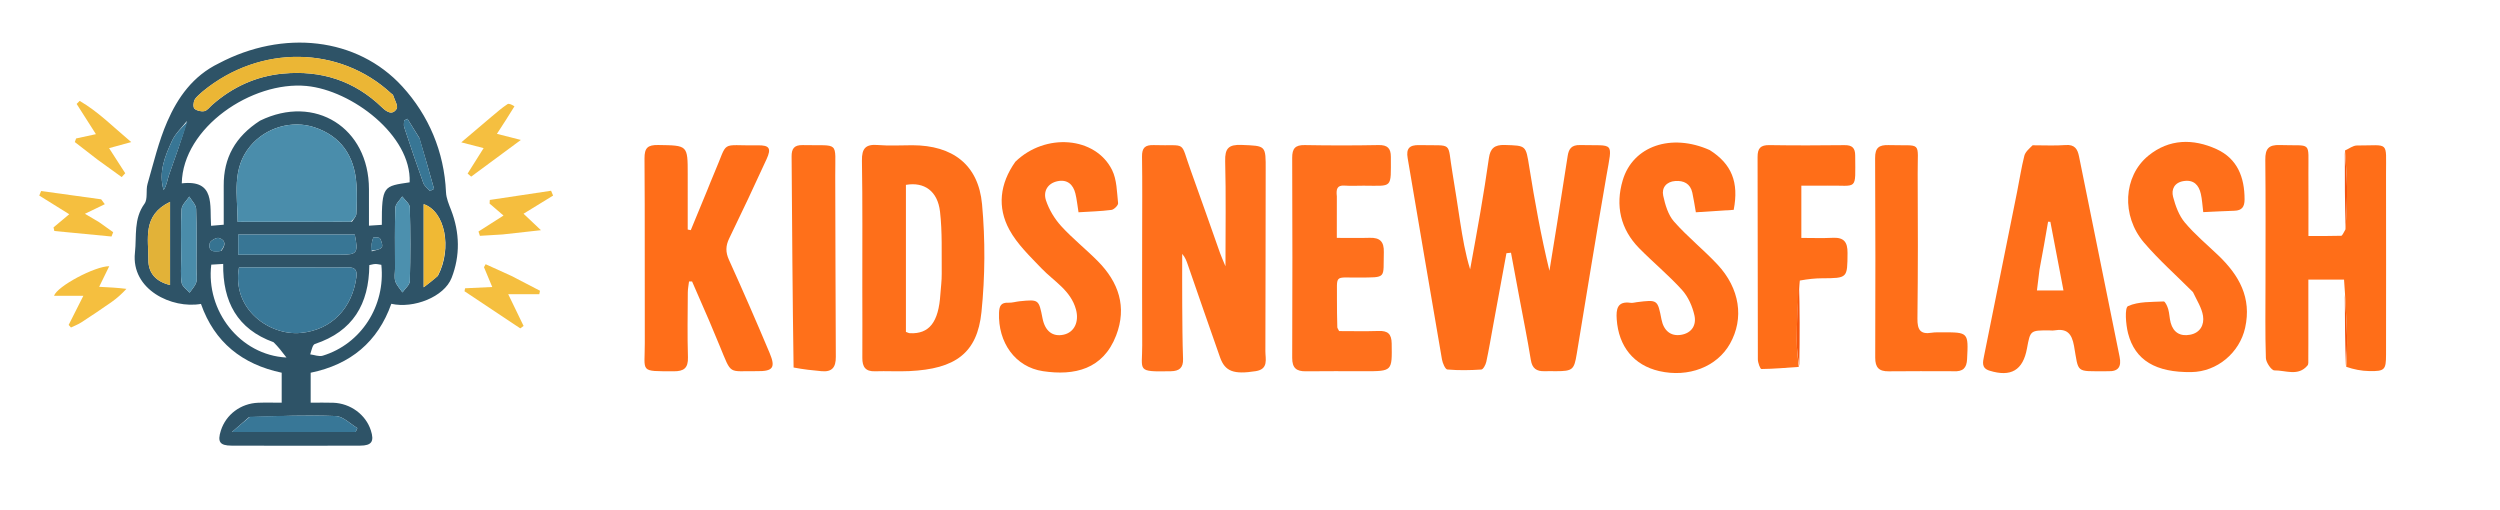 <svg version="1.1" id="Layer_1" x="0px" y="0px" width="100%" viewBox="0 0 981 200" xml:space="preserve" xmlns="http://www.w3.org/2000/svg"><defs id="defs42"></defs>

<path fill="#2E5367" opacity="1" stroke="none" d="M85.859,24.858   C110.995,11.571 140.118,14.516 157.871,33.947   C168.18,45.231 174.313,59.499 175.012,75.437   C175.114,77.77 176.116,80.121 176.985,82.353   C180.444,91.239 180.597,100.359 177.213,109.035   C174.292,116.521 162.279,121.192 153.554,119.212   C148.26,134.182 137.502,143.064 121.907,146.259   C121.907,150.142 121.907,153.765 121.907,158.019   C124.908,158.019 127.855,157.927 130.794,158.038   C137.581,158.294 143.531,162.72 145.519,168.871   C146.922,173.211 145.871,174.854 141.335,174.87   C124.51,174.93 107.683,174.936 90.858,174.87   C86.209,174.852 85.257,173.344 86.676,168.919   C88.688,162.641 94.462,158.3 101.316,158.037   C104.286,157.923 107.264,158.018 110.536,158.018   C110.536,153.936 110.536,150.189 110.536,146.25   C95.076,142.992 84.137,134.304 78.858,119.255   C67.533,121.272 51.354,113.698 52.953,99.131   C53.67,92.598 52.366,85.918 56.707,79.937   C58.068,78.062 57.163,74.693 57.889,72.179   C60.264,63.955 62.231,55.512 65.633,47.71   C69.765,38.235 75.712,29.785 85.859,24.858  M138.129,86.985   C138.724,85.965 139.775,84.969 139.832,83.92   C140.038,80.109 140.109,76.268 139.874,72.461   C139.161,60.909 133.531,53.335 123.388,49.962   C114.596,47.038 104.304,50.002 98.199,57.345   C90.809,66.231 93.203,76.609 93.254,87.048   C108.317,87.048 122.759,87.048 138.129,86.985  M102.035,47.353   C123.615,36.827 144.768,50.124 144.781,74.224   C144.784,78.843 144.782,83.462 144.782,88.557   C146.85,88.421 148.357,88.322 149.825,88.225   C149.782,72.708 150.576,73.094 160.749,71.546   C161.497,53.141 138.051,35.411 120.263,33.734   C98.86,31.715 71.724,50.022 71.328,71.949   C84.602,70.407 82.237,80.538 82.823,88.602   C84.745,88.437 86.137,88.318 87.792,88.176   C87.792,82.795 87.818,77.819 87.787,72.844   C87.718,61.969 92.291,53.636 102.035,47.353  M118.5,104.947   C110.219,104.947 101.938,104.947 93.777,104.947   C90.849,121.39 105.847,131.764 117.937,130.644   C130.211,129.508 138.154,120.854 139.836,108.907   C140.212,106.23 139.534,104.833 136.485,104.911   C130.826,105.055 125.162,104.949 118.5,104.947  M79.475,35.952   C78.41,37.003 77.047,37.895 76.377,39.156   C75.863,40.121 75.722,42.102 76.316,42.646   C77.207,43.462 78.986,43.867 80.205,43.604   C81.347,43.357 82.262,42.026 83.259,41.151   C91.236,34.14 100.452,29.874 111.055,28.88   C125.941,27.486 138.996,31.622 149.862,42.102   C151.678,43.853 153.941,45.389 155.648,42.696   C156.323,41.631 154.813,39.161 154.242,37.348   C154.157,37.077 153.76,36.908 153.515,36.682   C133.239,17.929 102.046,17.415 79.475,35.952  M108.504,92.018   C103.552,92.018 98.601,92.018 93.482,92.018   C93.482,94.958 93.482,97.289 93.482,99.95   C107.205,99.95 120.447,99.958 133.689,99.947   C140.174,99.942 140.69,99.256 139.202,92.018   C129.395,92.018 119.448,92.018 108.504,92.018  M97.733,163.681   C95.798,165.365 93.863,167.048 91.026,169.516   C108.349,169.516 123.954,169.516 139.559,169.516   C139.781,168.999 140.003,168.482 140.224,167.965   C137.413,166.32 134.656,163.382 131.782,163.262   C120.703,162.799 109.586,163.237 97.733,163.681  M107.349,134.287   C93.117,129.155 87.362,118.368 87.581,103.566   C85.66,103.681 84.248,103.766 82.904,103.847   C80.714,121.916 94.106,139.341 112.412,140.293   C110.471,137.763 109.264,136.189 107.349,134.287  M121.73,139.054   C123.37,139.257 125.18,140.018 126.625,139.579   C141.676,135.007 151.32,120.047 149.639,103.922   C148.899,103.81 148.1,103.588 147.305,103.599   C146.536,103.61 145.77,103.862 144.921,104.024   C144.815,119.347 138.433,130.064 123.579,134.973   C122.691,135.266 122.318,137.115 121.73,139.054  M66.733,90.543   C66.733,86.976 66.733,83.408 66.733,79.221   C55.728,84.457 58.299,93.814 58.225,102.009   C58.178,107.228 61.306,110.548 66.732,111.84   C66.732,104.984 66.732,98.256 66.733,90.543  M155.005,105.406   C155.006,107.067 154.63,108.849 155.112,110.357   C155.623,111.954 156.949,113.291 157.92,114.741   C158.933,113.257 160.781,111.796 160.823,110.286   C161.089,100.657 161.087,91.014 160.815,81.386   C160.774,79.929 158.87,78.525 157.828,77.096   C156.888,78.565 155.189,80.007 155.135,81.508   C154.857,89.14 155.005,96.787 155.005,105.406  M77.098,105.409   C77.097,97.591 77.255,89.767 76.968,81.96   C76.907,80.32 75.211,78.741 74.268,77.134   C73.215,78.782 71.347,80.384 71.252,82.085   C70.892,88.552 71.102,95.052 71.105,101.539   C71.107,104.699 70.793,107.911 71.279,110.996   C71.501,112.41 73.307,113.575 74.395,114.853   C75.294,113.523 76.515,112.3 76.998,110.833   C77.444,109.482 77.097,107.87 77.098,105.409  M171.87,108.173   C177.523,97.303 174.619,82.88 166.25,80.116   C166.25,90.643 166.25,101.178 166.25,112.737   C168.404,111.089 169.904,109.942 171.87,108.173  M164.528,54.08   C162.977,51.59 161.427,49.101 159.877,46.611   C159.442,46.839 159.007,47.066 158.572,47.293   C158.572,48.167 158.346,49.116 158.607,49.903   C161.036,57.225 163.485,64.542 166.1,71.798   C166.538,73.011 167.806,73.926 168.69,74.978   C169.233,74.688 169.777,74.397 170.32,74.106   C168.506,67.658 166.692,61.209 164.528,54.08  M73.355,47.464   C71.359,50.057 68.806,52.395 67.481,55.294   C64.734,61.308 62.133,67.528 64.196,74.565   C65.443,72.764 65.613,70.686 66.275,68.779   C68.693,61.82 71.275,54.919 73.355,47.464  M86.848,98.412   C88.529,96.339 88.705,94.252 85.899,93.381   C84.946,93.086 82.543,94.444 82.312,95.409   C81.621,98.289 83.478,99.217 86.848,98.412  M145.866,98.622   C147.219,98.162 148.95,98.044 149.785,97.118   C150.303,96.544 149.723,94.585 149.112,93.561   C148.822,93.074 146.571,93.022 146.468,93.278   C145.866,94.779 145.637,96.429 145.866,98.622  z" id="path2"></path>
<path fill="#FF6F1A" opacity="1" stroke="none" d="M596.2,116.798   C595.051,110.64 593.983,104.906 592.916,99.171   C592.319,99.235 591.721,99.298 591.124,99.361   C589.38,108.845 587.637,118.33 585.893,127.814   C585.023,132.546 584.238,137.296 583.218,141.996   C582.971,143.133 582.004,144.959 581.272,145.007   C576.842,145.299 572.365,145.379 567.95,144.991   C567.114,144.917 566.081,142.499 565.829,141.042   C561.28,114.706 556.846,88.349 552.359,62.002   C551.735,58.339 553.011,56.847 556.87,56.939   C570.651,57.269 567.765,55.19 569.942,67.803   C571.045,74.19 571.941,80.613 572.954,87.016   C573.936,93.218 574.948,99.415 576.878,105.691   C578.227,98.195 579.633,90.708 580.908,83.2   C582.104,76.161 583.25,69.112 584.243,62.043   C584.773,58.271 586.409,56.76 590.458,56.89   C598.888,57.162 598.714,56.956 600.078,65.487   C602.252,79.078 604.695,92.626 607.997,106.261   C608.997,100.094 610.013,93.93 610.991,87.761   C612.395,78.9 613.775,70.035 615.157,61.171   C615.592,58.384 616.697,56.837 620.024,56.919   C633.613,57.253 632.783,55.109 630.351,69.105   C626.313,92.345 622.552,115.633 618.708,138.906   C617.686,145.093 617.101,145.639 610.603,145.655   C609.104,145.659 607.603,145.606 606.106,145.656   C602.99,145.761 601.236,144.623 600.694,141.232   C599.408,133.2 597.775,125.222 596.2,116.798  z" id="path3"></path>
<path fill="#FF701C" opacity="1" stroke="none" d="M448.184,93   C448.184,82.168 448.285,71.835 448.128,61.506   C448.075,58.028 449.275,56.817 452.773,56.933   C466.128,57.376 462.868,54.827 467.261,66.922   C471.177,77.706 474.924,88.551 478.766,99.362   C479.236,100.686 479.829,101.965 480.874,104.497   C480.874,89.818 481.109,76.538 480.756,63.273   C480.62,58.157 482.145,56.664 487.219,56.871   C496.809,57.262 496.691,56.974 496.654,66.87   C496.563,90.518 496.657,114.167 496.535,137.815   C496.519,140.82 497.895,144.835 492.749,145.642   C484.165,146.989 480.717,145.798 478.751,140.239   C474.482,128.168 470.326,116.058 466.125,103.963   C465.606,102.468 465.094,100.971 463.896,99.625   C463.896,106.369 463.859,113.113 463.907,119.856   C463.956,126.852 463.986,133.851 464.228,140.842   C464.35,144.355 462.724,145.611 459.471,145.673   C445.712,145.934 448.264,145.631 448.204,135.493   C448.122,121.496 448.184,107.498 448.184,93  z" id="path4"></path>
<path fill="#FE6F1A" opacity="1" stroke="none" d="M338.373,113   C338.356,96.014 338.499,79.525 338.225,63.043   C338.143,58.145 339.741,56.502 344.551,56.91   C349.015,57.289 353.537,56.983 358.033,56.993   C373.794,57.029 383.92,64.598 385.353,80.12   C386.646,94.124 386.559,108.465 385.128,122.457   C383.477,138.593 374.858,144.775 356.829,145.618   C352.342,145.827 347.834,145.541 343.343,145.69   C339.574,145.815 338.363,143.911 338.382,140.477   C338.432,131.485 338.382,122.492 338.373,113  M369.009,115.383   C369.195,112.731 369.562,110.077 369.534,107.428   C369.446,99.293 369.791,91.092 368.863,83.044   C367.93,74.946 362.658,71.296 355.484,72.539   C355.484,91.742 355.484,110.988 355.484,130.242   C356.159,130.471 356.607,130.739 357.066,130.759   C364.581,131.088 368.305,126.557 369.009,115.383  z" id="path5"></path>
<path fill="#FF6E18" opacity="1" stroke="none" d="M920.179,59.048   C921.744,58.364 923.31,57.084 924.873,57.089   C937.738,57.128 936.247,55.014 936.279,68.302   C936.335,91.902 936.299,115.502 936.284,139.102   C936.28,145.112 935.776,145.713 929.749,145.613   C926.679,145.563 923.619,144.964 920.656,143.933   C920.839,139.434 921.067,135.61 920.968,131.794   C920.822,126.207 920.443,120.627 920.163,115.044   C920.05,113.398 919.938,111.753 919.798,109.711   C915.316,109.711 910.943,109.711 905.798,109.711   C905.798,118.168 905.799,126.575 905.798,134.982   C905.798,136.977 905.818,138.974 905.779,140.969   C905.762,141.793 905.916,142.867 905.475,143.398   C901.812,147.815 896.834,145.27 892.473,145.343   C891.335,145.362 889.191,142.244 889.133,140.514   C888.809,130.711 888.98,120.892 888.98,111.078   C888.98,94.944 889.081,78.809 888.907,62.676   C888.861,58.398 890.186,56.76 894.637,56.917   C907.398,57.368 905.741,54.964 905.819,67.928   C905.866,75.897 905.827,83.866 905.827,92.597   C910.23,92.597 914.455,92.654 918.674,92.517   C919.135,92.502 919.561,91.378 920.348,90.047   C920.796,83.92 921.04,78.512 920.96,73.11   C920.89,68.419 920.453,63.735 920.179,59.048  z" id="path6"></path>
<path fill="#FF6E19" opacity="1" stroke="none" d="M278.262,125.811   C275.947,120.454 273.762,115.455 271.576,110.456   C271.176,110.454 270.775,110.452 270.375,110.45   C270.207,111.878 269.901,113.306 269.894,114.735   C269.848,123.224 269.69,131.719 269.949,140.2   C270.079,144.463 268.325,145.715 264.361,145.695   C250.752,145.627 253.06,146.248 253.019,134.623   C252.935,110.487 253.088,86.35 252.904,62.216   C252.872,58.02 254.155,56.839 258.273,56.902   C269.864,57.081 269.865,56.91 269.861,68.413   C269.858,75.634 269.86,82.855 269.86,90.076   C270.261,90.155 270.661,90.235 271.061,90.314   C273.17,85.203 275.283,80.092 277.388,74.979   C278.336,72.674 279.226,70.345 280.217,68.059   C286.059,54.589 282.098,57.277 297.351,57.024   C301.928,56.948 302.749,58.208 300.806,62.444   C296.027,72.862 291.158,83.242 286.143,93.548   C284.709,96.496 284.682,98.964 286.057,101.998   C291.544,114.101 296.86,126.286 302.009,138.538   C304.414,144.26 303.307,145.718 297.096,145.643   C285.566,145.504 287.247,147.439 282.441,135.811   C281.11,132.589 279.742,129.383 278.262,125.811  z" id="path7"></path>
<path fill="#FF6F1A" opacity="1" stroke="none" d="M797.603,57.007   C802.214,56.994 806.397,57.239 810.536,56.916   C814.059,56.641 815.216,58.42 815.808,61.358   C821.091,87.574 826.385,113.787 831.727,139.991   C832.503,143.801 831.332,145.811 827.254,145.668   C826.922,145.656 826.588,145.675 826.255,145.674   C814.311,145.658 815.743,146.503 813.858,135.805   C812.969,130.76 810.989,128.803 806.073,129.645   C805.426,129.755 804.743,129.653 804.077,129.651   C796.688,129.63 796.688,129.63 795.389,136.72   C793.817,145.3 789.113,148.069 780.676,145.447   C777.459,144.448 778.05,142.133 778.525,139.776   C782.858,118.295 787.187,96.814 791.5,75.329   C792.449,70.603 793.171,65.823 794.34,61.154   C794.72,59.636 796.186,58.389 797.603,57.007  M800.303,105.781   C799.968,108.5 799.634,111.22 799.295,113.97   C802.968,113.97 806.106,113.97 809.705,113.97   C807.908,104.552 806.238,95.8 804.568,87.049   C804.268,87.03 803.968,87.012 803.667,86.993   C802.636,92.983 801.605,98.973 800.303,105.781  z" id="path8"></path>
<path fill="#FF6F1A" opacity="1" stroke="none" d="M398.416,63.472   C410.246,51.98 429.891,53.606 436.383,66.724   C438.269,70.534 438.265,75.34 438.739,79.731   C438.827,80.546 437.147,82.237 436.133,82.368   C431.892,82.915 427.593,83.023 423.21,83.298   C422.748,80.441 422.532,78.134 421.978,75.91   C421.096,72.366 418.797,70.332 415.039,71.091   C411.023,71.901 409.292,75.153 410.432,78.597   C411.639,82.247 413.803,85.858 416.401,88.711   C420.871,93.62 426.146,97.785 430.823,102.52   C438.952,110.751 442.292,120.423 437.968,131.648   C432.843,144.955 421.597,147.495 409.274,145.653   C398.335,144.018 391.577,134.346 392.018,122.714   C392.119,120.052 392.794,118.65 395.714,118.782   C397.185,118.849 398.673,118.352 400.163,118.206   C407.627,117.472 407.628,117.483 409.085,124.903   C410.077,129.959 413.083,132.279 417.397,131.32   C421.601,130.385 423.506,126.226 422.218,121.468   C420.178,113.933 413.554,110.4 408.672,105.294   C404.126,100.539 399.148,95.804 396.066,90.133   C391.282,81.335 392.287,72.133 398.416,63.472  z" id="path9"></path>
<path fill="#FF6F1A" opacity="1" stroke="none" d="M860.527,114.631   C853.925,108.013 847.152,102.027 841.33,95.226   C832.31,84.687 833.18,69.132 843.01,61.103   C851.182,54.428 860.609,54.34 869.789,58.529   C877.944,62.25 880.782,69.572 880.771,78.255   C880.767,81.16 879.734,82.603 876.795,82.697   C872.831,82.824 868.87,83.041 864.553,83.235   C864.214,80.541 864.11,78.263 863.611,76.074   C862.815,72.588 860.819,70.434 856.864,71.05   C853.232,71.615 851.952,74.316 852.721,77.243   C853.65,80.777 855.013,84.555 857.306,87.291   C861.239,91.985 866.028,95.965 870.477,100.223   C878.596,107.994 883.629,116.817 880.987,128.647   C878.804,138.426 869.993,145.861 859.907,146.007   C845.99,146.209 837.769,141.419 835.045,130.776   C834.148,127.269 833.672,120.731 835.042,120.115   C839.169,118.26 844.293,118.53 849.045,118.291   C849.597,118.263 850.48,120.169 850.804,121.296   C851.303,123.032 851.299,124.91 851.779,126.654   C852.836,130.493 855.541,132.067 859.37,131.355   C863.392,130.607 865.008,127.431 864.465,123.959   C863.976,120.823 862.066,117.909 860.527,114.631  z" id="path10"></path>
<path fill="#FF6E19" opacity="1" stroke="none" d="M670.903,58.897   C679.493,64.329 682.408,71.517 680.302,82.339   C675.556,82.646 670.652,82.963 665.454,83.299   C664.939,80.399 664.595,77.976 664.065,75.594   C663.272,72.03 660.682,70.789 657.354,71.031   C653.893,71.282 651.968,73.675 652.644,76.787   C653.415,80.342 654.564,84.312 656.875,86.934   C662.133,92.9 668.438,97.931 673.888,103.745   C682.76,113.208 684.439,124.929 678.849,134.875   C673.755,143.94 662.553,148.266 651.052,145.608   C641.142,143.318 635.122,135.99 634.399,125.262   C634.139,121.412 634.546,118.062 639.845,118.825   C640.641,118.939 641.493,118.671 642.318,118.568   C650.448,117.553 650.448,117.552 651.961,125.326   C652.823,129.758 655.601,132.028 659.584,131.399   C663.93,130.713 665.717,127.473 664.905,123.797   C664.122,120.253 662.457,116.469 660.053,113.808   C654.832,108.028 648.762,103.025 643.278,97.469   C635.829,89.921 633.81,80.65 636.759,70.729   C640.757,57.279 655.83,52.15 670.903,58.897  z" id="path11"></path>
<path fill="#FF701C" opacity="1" stroke="none" d="M524.577,77.049   C524.567,82.526 524.567,87.507 524.567,93.345   C528.95,93.345 533.216,93.444 537.476,93.316   C541.481,93.196 543.129,94.808 543.014,98.956   C542.721,109.435 544.418,108.834 533.017,108.911   C523.373,108.977 524.714,107.565 524.619,117.444   C524.584,121.105 524.688,124.768 524.761,128.429   C524.767,128.724 525.028,129.015 525.467,129.918   C530.447,129.918 535.734,130.045 541.01,129.874   C544.603,129.757 546.042,131.048 546.097,134.786   C546.26,145.674 546.388,145.671 535.432,145.668   C527.766,145.666 520.1,145.598 512.435,145.697   C508.723,145.744 507.041,144.43 507.059,140.427   C507.172,114.264 507.156,88.1 507.056,61.937   C507.042,58.316 508.218,56.859 511.968,56.928   C521.63,57.107 531.3,57.111 540.962,56.923   C544.461,56.855 545.775,58.203 545.775,61.545   C545.774,74.197 546.638,72.889 535.084,72.863   C532.584,72.858 530.074,73.008 527.587,72.83   C524.611,72.616 524.268,74.253 524.577,77.049  z" id="path12"></path>
<path fill="#FF6E18" opacity="1" stroke="none" d="M705.837,143.967   C700.952,144.303 696.068,144.751 691.179,144.799   C690.705,144.804 689.786,142.339 689.782,141.019   C689.7,114.548 689.763,88.078 689.674,61.607   C689.662,58.164 690.849,56.886 694.33,56.942   C704.149,57.1 713.974,57.07 723.795,56.955   C726.797,56.919 727.968,58.052 727.978,61.033   C728.025,75.2 729.122,72.645 717.024,72.842   C713.734,72.896 710.442,72.851 706.847,72.851   C706.847,79.77 706.847,86.177 706.847,93.359   C710.994,93.359 715.094,93.518 719.175,93.316   C723.526,93.1 725.005,94.954 724.972,99.241   C724.894,109.179 725.054,109.149 714.867,109.201   C712.231,109.215 709.595,109.493 706.255,110.083   C705.366,118.264 705.075,126.012 705.047,133.762   C705.034,137.163 705.557,140.565 705.837,143.967  z" id="path13"></path>
<path fill="#FF6F19" opacity="1" stroke="none" d="M766.538,145.674   C757.766,145.672 749.449,145.591 741.134,145.703   C737.324,145.755 735.823,144.225 735.836,140.35   C735.925,114.237 735.93,88.124 735.795,62.012   C735.774,58.011 737.258,56.822 741.094,56.935   C754.538,57.33 752.421,54.964 752.498,68.147   C752.608,87.107 752.621,106.07 752.402,125.028   C752.352,129.363 753.512,131.31 758.01,130.562   C759.31,130.346 760.664,130.427 761.994,130.418   C772.45,130.353 772.426,130.42 771.882,140.971   C771.708,144.337 770.35,145.899 766.538,145.674  z" id="path14"></path>
<path fill="#FF701A" opacity="1" stroke="none" d="M311.405,144.211   C310.987,116.353 310.817,88.871 310.626,61.39   C310.606,58.4 311.577,56.853 314.999,56.933   C329.639,57.275 327.681,54.99 327.749,69.102   C327.863,92.759 327.811,116.416 327.975,140.073   C328.004,144.166 326.469,146.025 322.406,145.659   C318.817,145.337 315.233,144.947 311.405,144.211  z" id="path15"></path>
<path fill="#F5BF3F" opacity="1" stroke="none" d="M49.608,113.35   C47.857,115.242 45.97,116.967 43.898,118.43   C39.958,121.211 35.939,123.882 31.895,126.511   C30.641,127.326 29.201,127.855 27.846,128.515   C27.545,128.176 27.244,127.837 26.943,127.499   C28.752,123.912 30.561,120.325 32.705,116.076   C28.43,116.076 24.889,116.076 21.206,116.076   C22.383,112.348 37.276,104.432 42.86,104.463   C41.567,107.108 40.374,109.548 38.91,112.544   C42.702,112.733 46.044,112.899 49.608,113.35  z" id="path16"></path>
<path fill="#F5BF3F" opacity="1" stroke="none" d="M200.691,108.274   C204.647,110.328 208.271,112.21 211.896,114.091   C211.802,114.542 211.709,114.994 211.615,115.445   C207.87,115.445 204.125,115.445 199.425,115.445   C201.742,120.231 203.599,124.068 205.457,127.906   C205.02,128.221 204.583,128.535 204.146,128.85   C196.856,123.997 189.565,119.143 182.275,114.289   C182.349,113.9 182.423,113.511 182.498,113.121   C185.841,112.963 189.185,112.804 193.157,112.615   C191.998,109.842 190.956,107.347 189.914,104.852   C190.129,104.46 190.344,104.069 190.559,103.677   C193.825,105.151 197.092,106.626 200.691,108.274  z" id="path17"></path>
<path fill="#F5BE3E" opacity="1" stroke="none" d="M197.192,92.002   C193.934,92.186 191.123,92.362 188.312,92.538   C188.128,91.973 187.944,91.407 187.76,90.842   C190.972,88.793 194.185,86.743 197.578,84.578   C195.726,82.989 193.922,81.441 192.118,79.893   C192.143,79.415 192.169,78.937 192.194,78.459   C200.211,77.255 208.228,76.05 216.245,74.846   C216.508,75.478 216.772,76.11 217.036,76.742   C213.307,79.031 209.578,81.321 205.433,83.866   C207.503,85.822 209.316,87.536 212.27,90.329   C206.533,90.982 202.087,91.488 197.192,92.002  z" id="path18"></path>
<path fill="#F5BF3F" opacity="1" stroke="none" d="M38.903,87.188   C40.957,88.607 42.684,89.862 44.411,91.118   C44.19,91.682 43.97,92.245 43.749,92.809   C36.274,92.087 28.799,91.365 21.325,90.643   C21.217,90.172 21.109,89.701 21.001,89.229   C22.948,87.597 24.895,85.965 27.165,84.062   C23.125,81.545 19.269,79.144 15.413,76.743   C15.655,76.146 15.896,75.55 16.138,74.954   C23.992,76.04 31.845,77.127 39.699,78.213   C40.172,78.85 40.646,79.488 41.119,80.126   C38.811,81.24 36.504,82.355 33.326,83.889   C36.14,85.57 37.358,86.297 38.903,87.188  z" id="path19"></path>
<path fill="#F5BF40" opacity="1" stroke="none" d="M38.317,62.673   C35.149,60.205 32.251,57.973 29.353,55.741   C29.525,55.271 29.696,54.802 29.867,54.332   C32.358,53.792 34.849,53.251 37.638,52.645   C35.118,48.694 32.597,44.74 30.076,40.787   C30.468,40.388 30.86,39.989 31.252,39.59   C38.428,43.74 44.245,49.639 51.482,55.756   C47.862,56.746 45.59,57.367 42.8,58.13   C45.047,61.621 47.095,64.803 49.144,67.984   C48.679,68.485 48.214,68.986 47.75,69.487   C44.696,67.295 41.641,65.102 38.317,62.673  z" id="path20"></path>
<path fill="#F5BF40" opacity="1" stroke="none" d="M201.875,41.721   C199.548,45.523 197.309,48.964 194.995,52.522   C197.892,53.26 200.349,53.885 204.385,54.913   C197.056,60.325 190.97,64.819 184.885,69.312   C184.422,68.906 183.959,68.5 183.496,68.094   C185.514,64.888 187.531,61.683 189.774,58.118   C187.217,57.459 184.787,56.832 181.005,55.857   C185.514,52.03 189.187,48.883 192.896,45.778   C194.933,44.072 196.945,42.31 199.155,40.857   C199.732,40.478 201.009,41.164 201.875,41.721  z" id="path21"></path>
<path fill="#F5550C" opacity="1" stroke="none" d="M706.04,143.538   C705.557,140.565 705.034,137.163 705.047,133.762   C705.075,126.012 705.366,118.264 705.904,110.279   C706.252,121.065 706.247,132.087 706.04,143.538  z" id="path22"></path>
<path fill="#F45411" opacity="1" stroke="none" d="M920.104,59.508   C920.453,63.735 920.89,68.419 920.96,73.11   C921.04,78.512 920.796,83.92 920.427,89.638   C920.116,79.956 920.072,69.962 920.104,59.508  z" id="path23"></path>
<path fill="#F45511" opacity="1" stroke="none" d="M920.094,115.505   C920.443,120.627 920.822,126.207 920.968,131.794   C921.067,135.61 920.839,139.434 920.523,143.585   C920.201,134.599 920.113,125.283 920.094,115.505  z" id="path24"></path>
<path fill="#4A8DAB" opacity="1" stroke="none" d="M137.665,87.016   C122.759,87.048 108.317,87.048 93.254,87.048   C93.203,76.609 90.809,66.231 98.199,57.345   C104.304,50.002 114.596,47.038 123.388,49.962   C133.531,53.335 139.161,60.909 139.874,72.461   C140.109,76.268 140.038,80.109 139.832,83.92   C139.775,84.969 138.724,85.965 137.665,87.016  z" id="path25"></path>

<path fill="#397898" opacity="1" stroke="none" d="M119,104.948   C125.162,104.949 130.826,105.055 136.485,104.911   C139.534,104.833 140.212,106.23 139.836,108.907   C138.154,120.854 130.211,129.508 117.937,130.644   C105.847,131.764 90.849,121.39 93.777,104.947   C101.938,104.947 110.219,104.947 119,104.948  z" id="path27"></path>
<path fill="#EBB635" opacity="1" stroke="none" d="M79.739,35.712   C102.046,17.415 133.239,17.929 153.515,36.682   C153.76,36.908 154.157,37.077 154.242,37.348   C154.813,39.161 156.323,41.631 155.648,42.696   C153.941,45.389 151.678,43.853 149.862,42.102   C138.996,31.622 125.941,27.486 111.055,28.88   C100.452,29.874 91.236,34.14 83.259,41.151   C82.262,42.026 81.347,43.357 80.205,43.604   C78.986,43.867 77.207,43.462 76.316,42.646   C75.722,42.102 75.863,40.121 76.377,39.156   C77.047,37.895 78.41,37.003 79.739,35.712  z" id="path28"></path>
<path fill="#387695" opacity="1" stroke="none" d="M109.003,92.018   C119.448,92.018 129.395,92.018 139.202,92.018   C140.69,99.256 140.174,99.942 133.689,99.947   C120.447,99.958 107.205,99.95 93.482,99.95   C93.482,97.289 93.482,94.958 93.482,92.018   C98.601,92.018 103.552,92.018 109.003,92.018  z" id="path29"></path>
<path fill="#387797" opacity="1" stroke="none" d="M98.109,163.511   C109.586,163.237 120.703,162.799 131.782,163.262   C134.656,163.382 137.413,166.32 140.224,167.965   C140.003,168.482 139.781,168.999 139.559,169.516   C123.954,169.516 108.349,169.516 91.026,169.516   C93.863,167.048 95.798,165.365 98.109,163.511  z" id="path30"></path>


<path fill="#E2B238" opacity="1" stroke="none" d="M66.732,91.035   C66.732,98.256 66.732,104.984 66.732,111.84   C61.306,110.548 58.178,107.228 58.225,102.009   C58.299,93.814 55.728,84.457 66.733,79.221   C66.733,83.408 66.733,86.976 66.732,91.035  z" id="path33"></path>
<path fill="#4C90AE" opacity="1" stroke="none" d="M155.005,104.918   C155.005,96.787 154.857,89.14 155.135,81.508   C155.189,80.007 156.888,78.565 157.828,77.096   C158.87,78.525 160.774,79.929 160.815,81.386   C161.087,91.014 161.089,100.657 160.823,110.286   C160.781,111.796 158.933,113.257 157.92,114.741   C156.949,113.291 155.623,111.954 155.112,110.357   C154.63,108.849 155.006,107.067 155.005,104.918  z" id="path34"></path>
<path fill="#4A8CAA" opacity="1" stroke="none" d="M77.099,105.891   C77.097,107.87 77.444,109.482 76.998,110.833   C76.515,112.3 75.294,113.523 74.395,114.853   C73.307,113.575 71.501,112.41 71.279,110.996   C70.793,107.911 71.107,104.699 71.105,101.539   C71.102,95.052 70.892,88.552 71.252,82.085   C71.347,80.384 73.215,78.782 74.268,77.134   C75.211,78.741 76.907,80.32 76.968,81.96   C77.255,89.767 77.097,97.591 77.099,105.891  z" id="path35"></path>
<path fill="#F0B934" opacity="1" stroke="none" d="M171.637,108.484   C169.904,109.942 168.404,111.089 166.25,112.737   C166.25,101.178 166.25,90.643 166.25,80.116   C174.619,82.88 177.523,97.303 171.637,108.484  z" id="path36"></path>
<path fill="#387695" opacity="1" stroke="none" d="M164.702,54.42   C166.692,61.209 168.506,67.658 170.32,74.106   C169.777,74.397 169.233,74.688 168.69,74.978   C167.806,73.926 166.538,73.011 166.1,71.798   C163.485,64.542 161.036,57.225 158.607,49.903   C158.346,49.116 158.572,48.167 158.572,47.293   C159.007,47.066 159.442,46.839 159.877,46.611   C161.427,49.101 162.977,51.59 164.702,54.42  z" id="path37"></path>
<path fill="#387695" opacity="1" stroke="none" d="M73.575,47.73   C71.275,54.919 68.693,61.82 66.275,68.779   C65.613,70.686 65.443,72.764 64.196,74.565   C62.133,67.528 64.734,61.308 67.481,55.294   C68.806,52.395 71.359,50.057 73.575,47.73  z" id="path38"></path>
<path fill="#367391" opacity="1" stroke="none" d="M86.503,98.586   C83.478,99.217 81.621,98.289 82.312,95.409   C82.543,94.444 84.946,93.086 85.899,93.381   C88.705,94.252 88.529,96.339 86.503,98.586  z" id="path39"></path>
<path fill="#367290" opacity="1" stroke="none" d="M145.574,98.326   C145.637,96.429 145.866,94.779 146.468,93.278   C146.571,93.022 148.822,93.074 149.112,93.561   C149.723,94.585 150.303,96.544 149.785,97.118   C148.95,98.044 147.219,98.162 145.574,98.326  z" id="path40"></path>


</svg>
